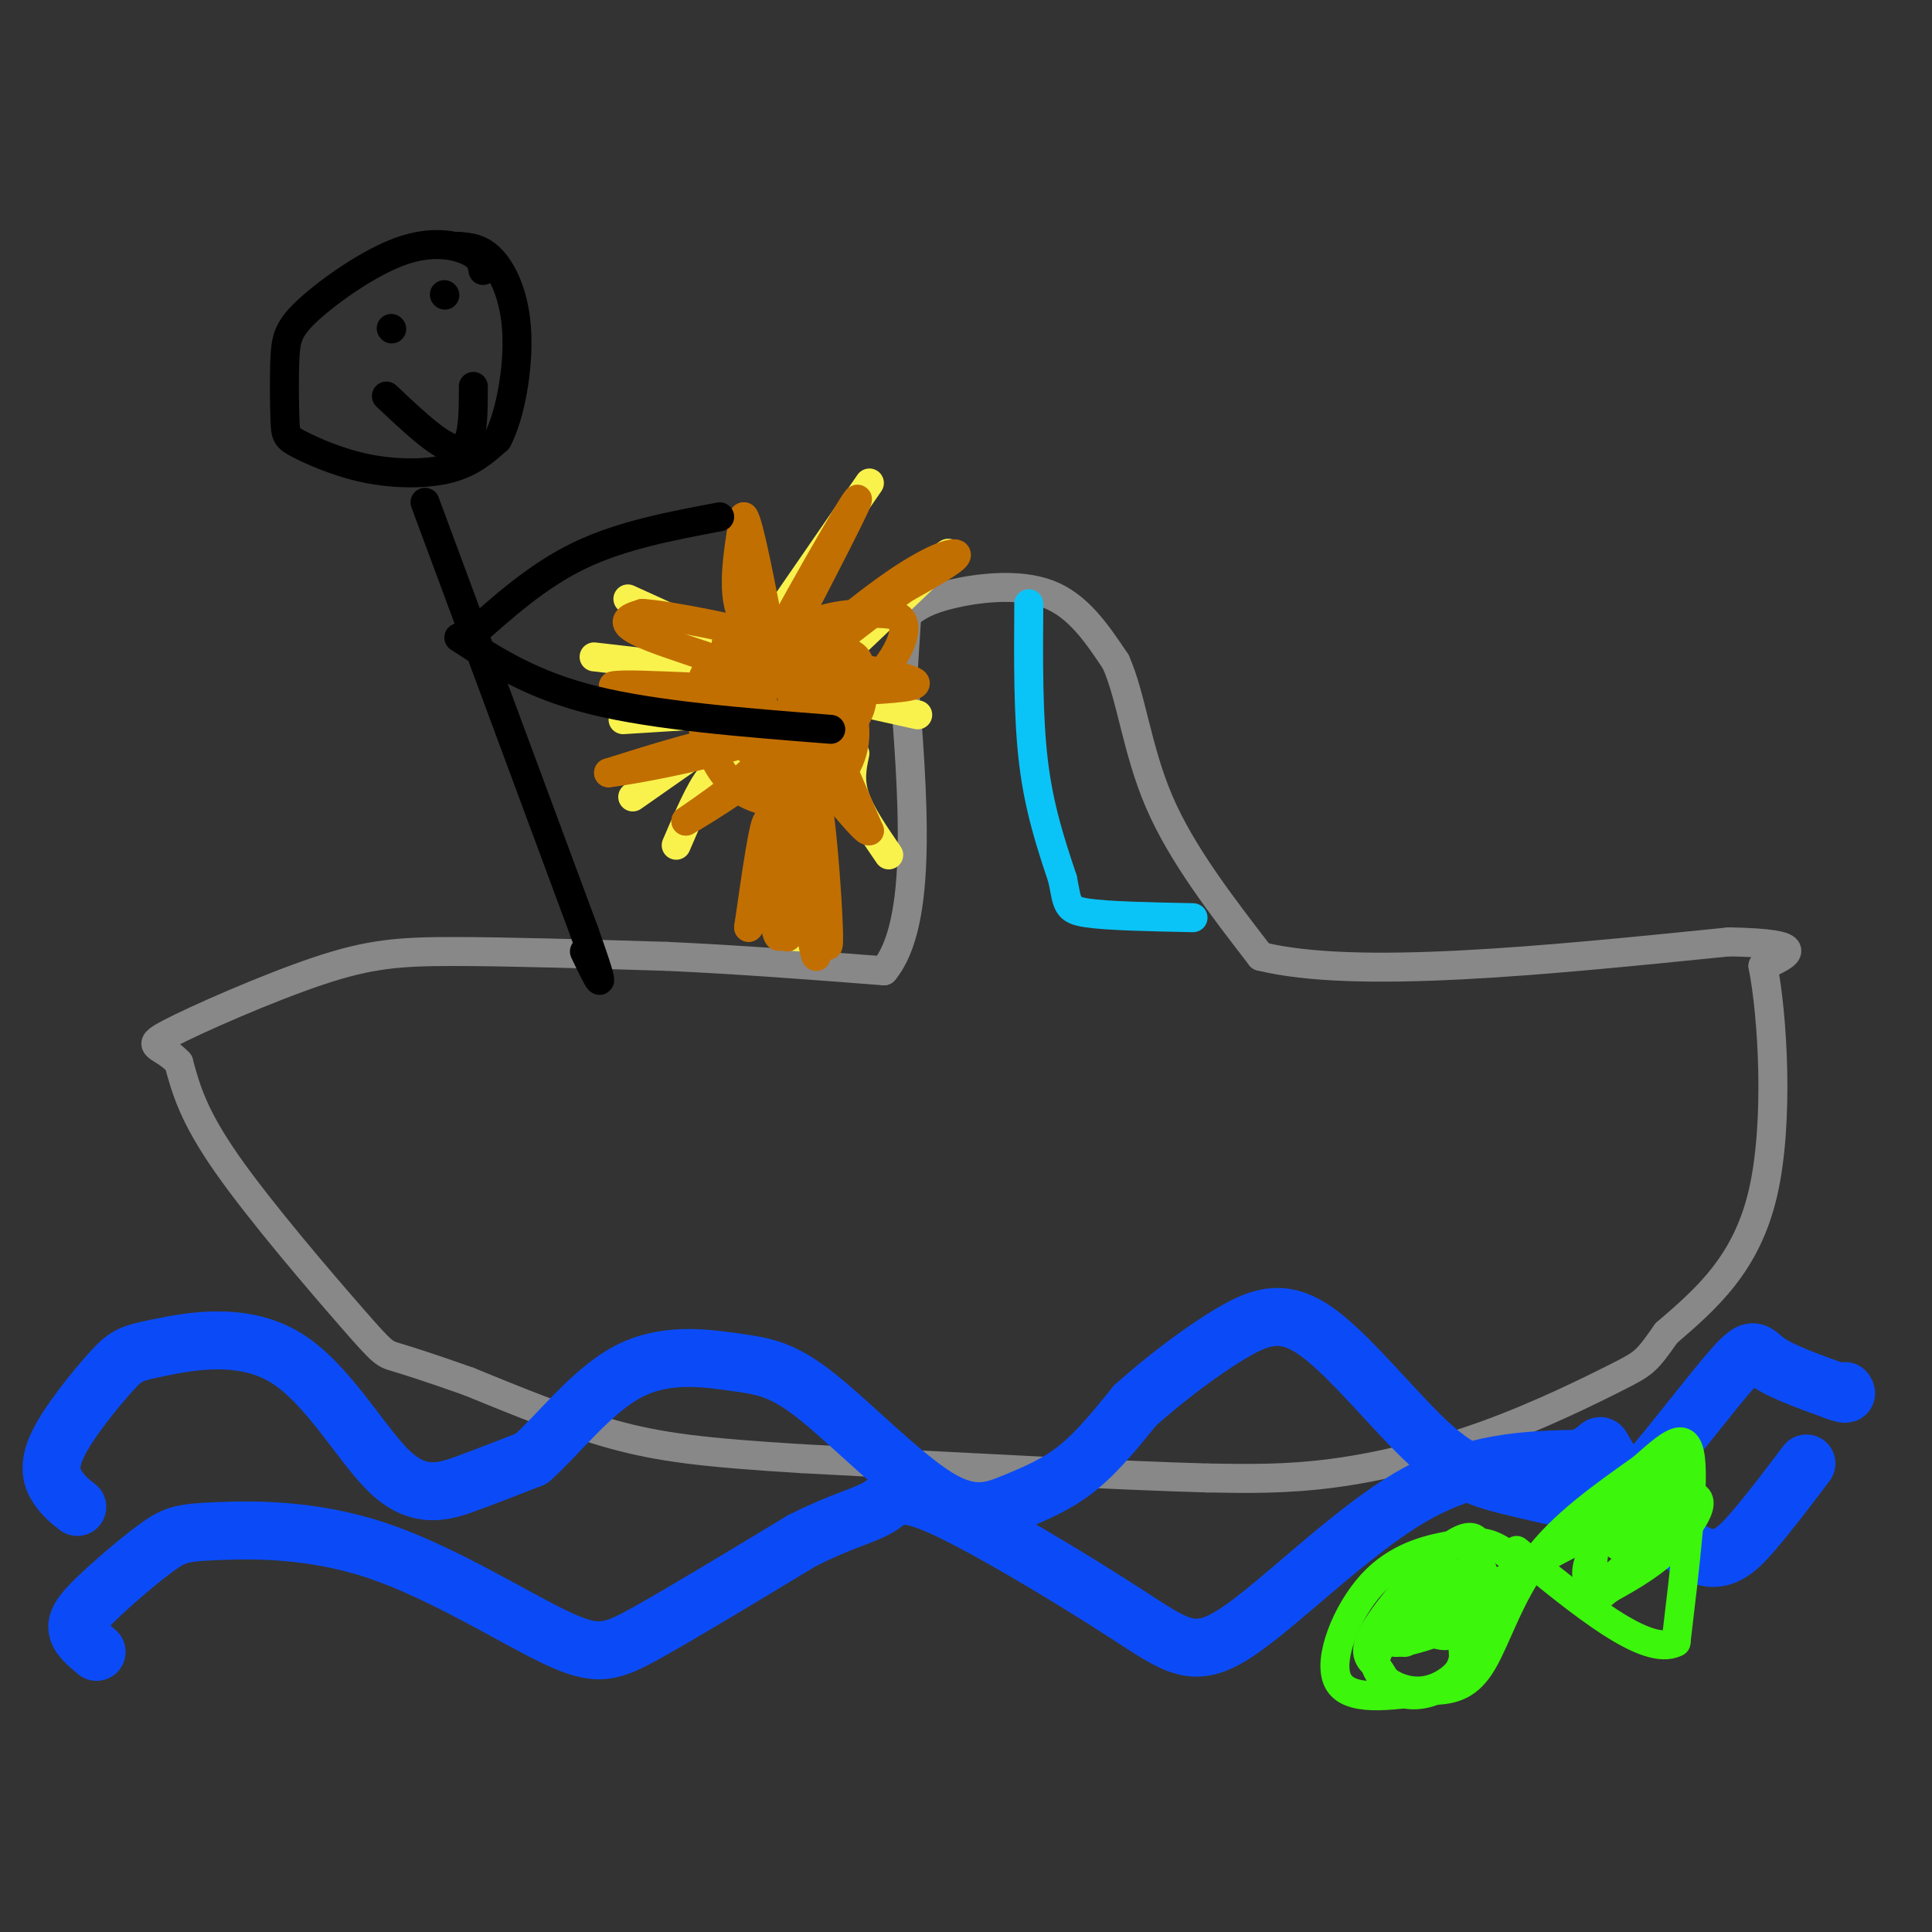 <svg viewBox='0 0 400 400' version='1.1' xmlns='http://www.w3.org/2000/svg' xmlns:xlink='http://www.w3.org/1999/xlink'><rect x="0" y="0" width="400" height="400" fill="#333333" stroke="none"/><g fill='none' stroke='rgb(136,136,136)' stroke-width='6' stroke-linecap='round' stroke-linejoin='round'><path d='M188,127c1.889,-1.378 3.778,-2.756 9,-4c5.222,-1.244 13.778,-2.356 20,0c6.222,2.356 10.111,8.178 14,14'/><path d='M231,137c3.244,7.200 4.356,18.200 9,29c4.644,10.800 12.822,21.400 21,32'/><path d='M261,198c19.667,4.833 58.333,0.917 97,-3'/><path d='M358,195c17.333,0.333 12.167,2.667 7,5'/><path d='M365,200c1.978,9.933 3.422,32.267 0,47c-3.422,14.733 -11.711,21.867 -20,29'/><path d='M345,276c-4.150,5.922 -4.525,6.226 -10,9c-5.475,2.774 -16.051,8.016 -27,12c-10.949,3.984 -22.271,6.710 -32,8c-9.729,1.290 -17.864,1.145 -26,1'/><path d='M250,306c-18.333,-0.500 -51.167,-2.250 -84,-4'/><path d='M166,302c-20.400,-1.244 -29.400,-2.356 -39,-5c-9.600,-2.644 -19.800,-6.822 -30,-11'/><path d='M97,286c-7.876,-2.793 -12.565,-4.274 -15,-5c-2.435,-0.726 -2.617,-0.695 -9,-8c-6.383,-7.305 -18.967,-21.944 -26,-32c-7.033,-10.056 -8.517,-15.528 -10,-21'/><path d='M37,220c-3.573,-3.887 -7.504,-3.104 -2,-6c5.504,-2.896 20.443,-9.472 31,-13c10.557,-3.528 16.730,-4.008 28,-4c11.270,0.008 27.635,0.504 44,1'/><path d='M138,198c14.833,0.667 29.917,1.833 45,3'/><path d='M183,201c8.167,-9.833 6.083,-35.917 4,-62'/><path d='M187,139c0.833,-13.000 0.917,-14.500 1,-16'/></g>
<g fill='none' stroke='rgb(249,242,77)' stroke-width='6' stroke-linecap='round' stroke-linejoin='round'><path d='M166,194c-2.417,-0.083 -4.833,-0.167 -5,-5c-0.167,-4.833 1.917,-14.417 4,-24'/><path d='M154,138c-1.875,-0.029 -3.750,-0.057 -5,3c-1.250,3.057 -1.876,9.200 0,14c1.876,4.800 6.256,8.256 11,8c4.744,-0.256 9.854,-4.223 13,-8c3.146,-3.777 4.327,-7.365 4,-10c-0.327,-2.635 -2.164,-4.318 -4,-6'/><path d='M173,139c-2.356,-2.533 -6.244,-5.867 -10,-7c-3.756,-1.133 -7.378,-0.067 -11,1'/><path d='M160,129c0.000,0.000 20.000,-29.000 20,-29'/><path d='M152,134c0.000,0.000 -22.000,-10.000 -22,-10'/><path d='M151,151c0.000,0.000 -20.000,14.000 -20,14'/><path d='M177,156c-0.583,2.750 -1.167,5.500 0,9c1.167,3.500 4.083,7.750 7,12'/><path d='M173,137c9.417,-8.917 18.833,-17.833 22,-21c3.167,-3.167 0.083,-0.583 -3,2'/><path d='M149,139c0.000,0.000 -26.000,-3.000 -26,-3'/><path d='M152,161c-1.500,-1.167 -3.000,-2.333 -5,0c-2.000,2.333 -4.500,8.167 -7,14'/><path d='M172,144c0.000,0.000 18.000,4.000 18,4'/><path d='M145,148c0.000,0.000 -16.000,1.000 -16,1'/></g>
<g fill='none' stroke='rgb(11,196,247)' stroke-width='6' stroke-linecap='round' stroke-linejoin='round'><path d='M213,125c-0.083,11.750 -0.167,23.500 1,33c1.167,9.500 3.583,16.750 6,24'/><path d='M220,182c1.067,5.244 0.733,6.356 5,7c4.267,0.644 13.133,0.822 22,1'/></g>
<g fill='none' stroke='rgb(194,111,1)' stroke-width='6' stroke-linecap='round' stroke-linejoin='round'><path d='M161,135c-3.625,-1.391 -7.250,-2.783 -9,-3c-1.750,-0.217 -1.624,0.740 -2,4c-0.376,3.260 -1.256,8.822 0,13c1.256,4.178 4.646,6.971 10,7c5.354,0.029 12.673,-2.706 16,-6c3.327,-3.294 2.664,-7.147 2,-11'/><path d='M178,139c0.076,-2.765 -0.735,-4.178 -7,-5c-6.265,-0.822 -17.984,-1.052 -23,3c-5.016,4.052 -3.330,12.385 -1,18c2.330,5.615 5.304,8.513 9,10c3.696,1.487 8.114,1.564 11,1c2.886,-0.564 4.238,-1.767 6,-4c1.762,-2.233 3.932,-5.495 4,-10c0.068,-4.505 -1.966,-10.252 -4,-16'/><path d='M173,136c-1.437,-3.087 -3.029,-2.805 -5,-3c-1.971,-0.195 -4.320,-0.869 -7,2c-2.680,2.869 -5.690,9.279 -7,13c-1.310,3.721 -0.921,4.753 0,6c0.921,1.247 2.374,2.709 5,4c2.626,1.291 6.425,2.409 10,1c3.575,-1.409 6.927,-5.347 8,-10c1.073,-4.653 -0.134,-10.022 -4,-13c-3.866,-2.978 -10.390,-3.565 -15,-2c-4.610,1.565 -7.305,5.283 -10,9'/><path d='M148,143c-1.488,2.355 -0.208,3.744 2,5c2.208,1.256 5.344,2.380 9,3c3.656,0.620 7.833,0.735 11,-1c3.167,-1.735 5.324,-5.322 6,-8c0.676,-2.678 -0.128,-4.447 -3,-5c-2.872,-0.553 -7.811,0.109 -11,1c-3.189,0.891 -4.628,2.009 -4,8c0.628,5.991 3.322,16.855 5,19c1.678,2.145 2.339,-4.427 3,-11'/><path d='M166,154c-0.845,-6.083 -4.456,-15.789 -2,-21c2.456,-5.211 10.980,-5.925 16,-6c5.020,-0.075 6.536,0.491 7,2c0.464,1.509 -0.123,3.961 -2,7c-1.877,3.039 -5.044,6.664 -10,9c-4.956,2.336 -11.702,3.382 -15,3c-3.298,-0.382 -3.149,-2.191 -3,-4'/><path d='M157,144c-0.508,-2.230 -0.278,-5.806 2,-8c2.278,-2.194 6.605,-3.006 9,-2c2.395,1.006 2.860,3.832 3,7c0.140,3.168 -0.044,6.679 -2,9c-1.956,2.321 -5.685,3.451 -8,4c-2.315,0.549 -3.216,0.515 -4,-3c-0.784,-3.515 -1.450,-10.511 0,-15c1.450,-4.489 5.018,-6.471 7,-3c1.982,3.471 2.380,12.396 0,17c-2.380,4.604 -7.537,4.887 -10,4c-2.463,-0.887 -2.231,-2.943 -2,-5'/><path d='M152,149c6.000,-12.289 22.000,-40.511 25,-45c3.000,-4.489 -7.000,14.756 -17,34'/><path d='M160,138c-4.477,7.608 -7.169,9.627 -2,5c5.169,-4.627 18.199,-15.900 27,-22c8.801,-6.100 13.372,-7.029 13,-6c-0.372,1.029 -5.686,4.014 -11,7'/><path d='M187,122c-4.927,3.676 -11.743,9.367 -16,12c-4.257,2.633 -5.954,2.209 -1,3c4.954,0.791 16.558,2.797 19,4c2.442,1.203 -4.279,1.601 -11,2'/><path d='M178,143c-3.321,0.440 -6.125,0.542 -8,0c-1.875,-0.542 -2.821,-1.726 -1,3c1.821,4.726 6.411,15.363 11,26'/><path d='M180,172c-0.893,0.786 -8.625,-10.250 -14,-14c-5.375,-3.750 -8.393,-0.214 -12,3c-3.607,3.214 -7.804,6.107 -12,9'/><path d='M142,170c3.310,-1.798 17.583,-10.792 21,-15c3.417,-4.208 -4.024,-3.631 -12,-2c-7.976,1.631 -16.488,4.315 -25,7'/><path d='M126,160c5.133,-0.511 30.467,-5.289 34,-9c3.533,-3.711 -14.733,-6.356 -33,-9'/><path d='M127,142c3.536,-0.857 28.875,1.500 32,0c3.125,-1.500 -15.964,-6.857 -24,-10c-8.036,-3.143 -5.018,-4.071 -2,-5'/><path d='M133,127c5.869,0.345 21.542,3.708 26,5c4.458,1.292 -2.298,0.512 -5,-4c-2.702,-4.512 -1.351,-12.756 0,-21'/><path d='M154,107c1.000,1.000 3.500,14.000 6,27'/><path d='M169,168c-1.250,-1.583 -2.500,-3.167 -3,0c-0.500,3.167 -0.250,11.083 0,19'/><path d='M166,187c-0.357,-2.179 -1.250,-17.125 -2,-17c-0.750,0.125 -1.357,15.321 -2,21c-0.643,5.679 -1.321,1.839 -2,-2'/><path d='M160,189c-0.356,-5.511 -0.244,-18.289 -1,-19c-0.756,-0.711 -2.378,10.644 -4,22'/><path d='M155,192c0.702,-3.488 4.458,-23.208 5,-24c0.542,-0.792 -2.131,17.345 -2,21c0.131,3.655 3.065,-7.173 6,-18'/><path d='M164,171c1.179,-5.179 1.125,-9.125 1,-3c-0.125,6.125 -0.321,22.321 0,24c0.321,1.679 1.161,-11.161 2,-24'/><path d='M167,168c1.183,2.488 3.142,20.708 4,26c0.858,5.292 0.616,-2.344 0,-11c-0.616,-8.656 -1.604,-18.330 -2,-16c-0.396,2.330 -0.198,16.665 0,31'/><path d='M169,198c-0.800,-0.600 -2.800,-17.600 -4,-21c-1.200,-3.400 -1.600,6.800 -2,17'/></g>
<g fill='none' stroke='rgb(0,0,0)' stroke-width='6' stroke-linecap='round' stroke-linejoin='round'><path d='M100,56c-0.219,-1.382 -0.437,-2.763 -3,-4c-2.563,-1.237 -7.470,-2.329 -14,0c-6.530,2.329 -14.682,8.078 -19,12c-4.318,3.922 -4.801,6.018 -5,10c-0.199,3.982 -0.114,9.849 0,13c0.114,3.151 0.257,3.587 3,5c2.743,1.413 8.085,3.804 14,5c5.915,1.196 12.404,1.199 17,0c4.596,-1.199 7.298,-3.599 10,-6'/><path d='M103,91c2.667,-5.048 4.333,-14.667 4,-22c-0.333,-7.333 -2.667,-12.381 -5,-15c-2.333,-2.619 -4.667,-2.810 -7,-3'/><path d='M88,104c0.000,0.000 33.000,89.000 33,89'/><path d='M121,193c5.500,15.500 2.750,9.750 0,4'/><path d='M97,132c7.167,-6.417 14.333,-12.833 23,-17c8.667,-4.167 18.833,-6.083 29,-8'/><path d='M95,132c7.583,4.917 15.167,9.833 28,13c12.833,3.167 30.917,4.583 49,6'/><path d='M81,68c0.000,0.000 0.100,0.100 0.1,0.1'/><path d='M92,61c0.000,0.000 0.100,0.100 0.1,0.1'/><path d='M80,82c6.000,5.667 12.000,11.333 15,11c3.000,-0.333 3.000,-6.667 3,-13'/></g>
<g fill='none' stroke='rgb(11,75,247)' stroke-width='12' stroke-linecap='round' stroke-linejoin='round'><path d='M16,312c-1.392,-1.095 -2.784,-2.190 -4,-4c-1.216,-1.810 -2.254,-4.335 0,-9c2.254,-4.665 7.802,-11.471 11,-15c3.198,-3.529 4.048,-3.780 10,-5c5.952,-1.220 17.008,-3.410 26,2c8.992,5.410 15.921,18.418 22,24c6.079,5.582 11.308,3.738 16,2c4.692,-1.738 8.846,-3.369 13,-5'/><path d='M110,302c5.389,-4.704 12.361,-13.965 20,-18c7.639,-4.035 15.946,-2.845 22,-2c6.054,0.845 9.857,1.345 17,7c7.143,5.655 17.626,16.464 25,21c7.374,4.536 11.639,2.798 16,1c4.361,-1.798 8.817,-3.657 13,-7c4.183,-3.343 8.091,-8.172 12,-13'/><path d='M235,291c5.610,-5.069 13.633,-11.241 20,-15c6.367,-3.759 11.076,-5.104 18,0c6.924,5.104 16.062,16.657 23,23c6.938,6.343 11.676,7.477 18,9c6.324,1.523 14.236,3.435 19,3c4.764,-0.435 6.382,-3.218 8,-6'/><path d='M341,305c5.060,-5.774 13.708,-17.208 18,-22c4.292,-4.792 4.226,-2.940 7,-1c2.774,1.940 8.387,3.970 14,6'/><path d='M380,288c2.667,1.000 2.333,0.500 2,0'/><path d='M20,342c-1.938,-1.601 -3.876,-3.202 -4,-5c-0.124,-1.798 1.566,-3.794 5,-7c3.434,-3.206 8.611,-7.624 12,-10c3.389,-2.376 4.988,-2.711 12,-3c7.012,-0.289 19.436,-0.531 33,4c13.564,4.531 28.267,13.835 37,18c8.733,4.165 11.495,3.190 19,-1c7.505,-4.190 19.752,-11.595 32,-19'/><path d='M166,319c8.336,-4.215 13.177,-5.251 16,-7c2.823,-1.749 3.626,-4.209 13,0c9.374,4.209 27.317,15.087 38,22c10.683,6.913 14.107,9.861 23,4c8.893,-5.861 23.255,-20.532 36,-28c12.745,-7.468 23.872,-7.734 35,-8'/><path d='M327,302c5.915,-2.408 3.204,-4.429 6,0c2.796,4.429 11.099,15.308 17,19c5.901,3.692 9.400,0.198 13,-4c3.600,-4.198 7.300,-9.099 11,-14'/></g>
<g fill='none' stroke='rgb(60,246,12)' stroke-width='6' stroke-linecap='round' stroke-linejoin='round'><path d='M316,325c-2.338,-2.027 -4.676,-4.054 -7,-5c-2.324,-0.946 -4.633,-0.810 -9,0c-4.367,0.810 -10.791,2.295 -16,8c-5.209,5.705 -9.203,15.630 -7,20c2.203,4.370 10.601,3.185 19,2'/><path d='M296,350c5.036,-0.024 8.125,-1.083 11,-6c2.875,-4.917 5.536,-13.690 11,-21c5.464,-7.310 13.732,-13.155 22,-19'/><path d='M340,304c5.778,-5.089 9.222,-8.311 10,-2c0.778,6.311 -1.111,22.156 -3,38'/><path d='M347,340c-6.000,3.167 -19.500,-7.917 -33,-19'/><path d='M306,324c-1.311,3.655 -2.621,7.311 -7,10c-4.379,2.689 -11.826,4.412 -12,3c-0.174,-1.412 6.924,-5.958 12,-8c5.076,-2.042 8.128,-1.580 11,-1c2.872,0.580 5.564,1.279 1,4c-4.564,2.721 -16.383,7.463 -21,8c-4.617,0.537 -2.034,-3.132 1,-6c3.034,-2.868 6.517,-4.934 10,-7'/><path d='M301,327c2.404,-0.784 3.415,0.754 4,4c0.585,3.246 0.745,8.198 -1,12c-1.745,3.802 -5.395,6.454 -9,7c-3.605,0.546 -7.167,-1.013 -9,-3c-1.833,-1.987 -1.938,-4.402 2,-9c3.938,-4.598 11.920,-11.378 16,-13c4.080,-1.622 4.259,1.916 0,6c-4.259,4.084 -12.954,8.715 -14,8c-1.046,-0.715 5.558,-6.776 9,-7c3.442,-0.224 3.721,5.388 4,11'/><path d='M303,343c-0.302,3.218 -3.056,5.765 -6,7c-2.944,1.235 -6.078,1.160 -8,0c-1.922,-1.160 -2.632,-3.405 -4,-5c-1.368,-1.595 -3.394,-2.541 0,-8c3.394,-5.459 12.208,-15.432 17,-18c4.792,-2.568 5.563,2.271 2,8c-3.563,5.729 -11.459,12.350 -13,13c-1.541,0.650 3.274,-4.671 6,-6c2.726,-1.329 3.363,1.336 4,4'/><path d='M301,338c-0.333,0.826 -3.167,0.893 -4,0c-0.833,-0.893 0.333,-2.744 11,-9c10.667,-6.256 30.833,-16.915 39,-19c8.167,-2.085 4.333,4.404 0,9c-4.333,4.596 -9.167,7.298 -14,10'/><path d='M333,329c-2.760,2.215 -2.659,2.753 -3,0c-0.341,-2.753 -1.125,-8.796 3,-15c4.125,-6.204 13.160,-12.567 15,-11c1.840,1.567 -3.516,11.066 -8,17c-4.484,5.934 -8.095,8.305 -10,8c-1.905,-0.305 -2.104,-3.286 0,-7c2.104,-3.714 6.513,-8.160 10,-11c3.487,-2.840 6.054,-4.072 8,-3c1.946,1.072 3.270,4.449 1,7c-2.270,2.551 -8.135,4.275 -14,6'/><path d='M335,320c-0.869,-0.012 3.958,-3.042 7,-4c3.042,-0.958 4.298,0.155 3,2c-1.298,1.845 -5.149,4.423 -9,7'/></g>
</svg>
